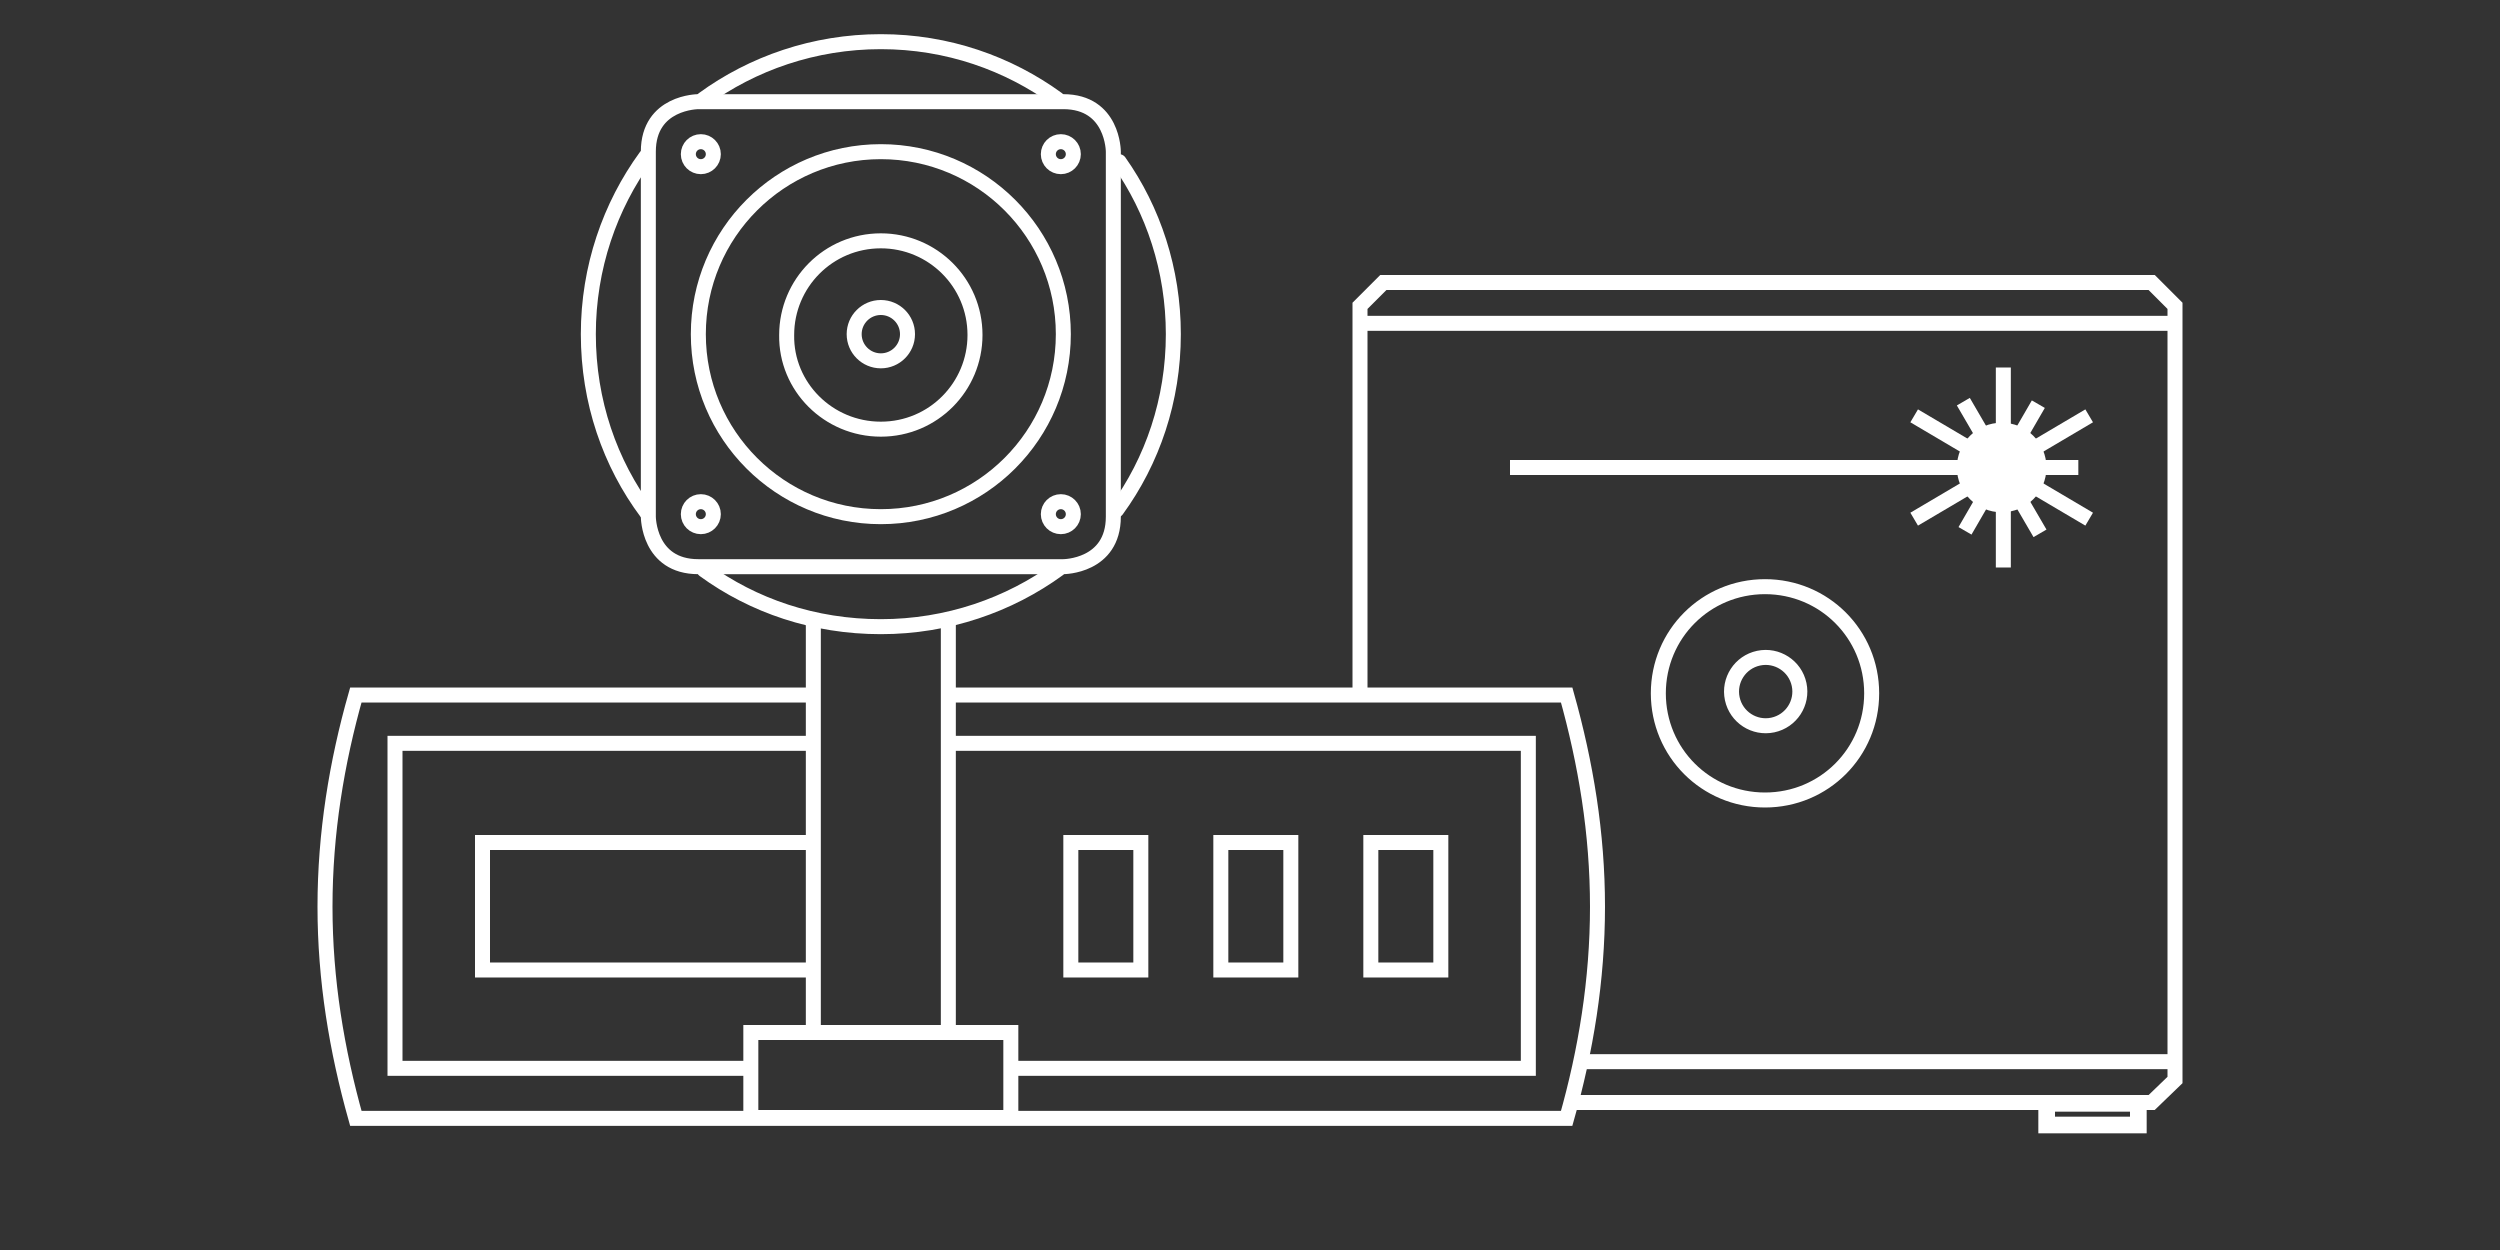 <?xml version="1.0" encoding="utf-8"?>
<!-- Generator: Adobe Illustrator 22.1.0, SVG Export Plug-In . SVG Version: 6.00 Build 0)  -->
<svg version="1.1" id="Ebene_1" xmlns="http://www.w3.org/2000/svg" xmlns:xlink="http://www.w3.org/1999/xlink" x="0px" y="0px"
	 viewBox="0 0 300 150" style="enable-background:new 0 0 300 150;" xml:space="preserve">
<rect x="0" y="0" width="300" height="150" fill="#333333" stroke="none"/>
<style type="text/css">
	.st0{clip-path:url(#SVGID_2_);fill:none;stroke:#FFFFFF;stroke-width:1.8;}
	.st1{clip-path:url(#SVGID_2_);fill:none;stroke:#FFFFFF;stroke-width:1.8;stroke-linecap:round;stroke-linejoin:round;}
	.st2{clip-path:url(#SVGID_2_);fill:none;stroke:#FFFFFF;stroke-width:1.8;stroke-linecap:round;}
	.st3{fill:none;stroke:#FFFFFF;stroke-width:1.8;}
	.st4{fill:none;stroke:#FFFFFF;stroke-width:2;}
	.st5{clip-path:url(#SVGID_4_);fill:none;stroke:#FFFFFF;stroke-width:1.8;}
	.st6{clip-path:url(#SVGID_6_);fill:#FFFFFF;}
	.st7{clip-path:url(#SVGID_6_);fill:none;stroke:#FFFFFF;stroke-width:1.35;}
	.st8{clip-path:url(#SVGID_6_);fill:none;stroke:#FFFFFF;stroke-width:1.8;}
</style>
<g>
	<defs>
		<rect id="SVGID_1_" width="300" height="150"/>
	</defs>
	<clipPath id="SVGID_2_">
		<use xlink:href="#SVGID_1_"  style="overflow:visible;"/>
	</clipPath>
	<path class="st0" d="M105.7,51.5c6.3,0,11.3-5.1,11.3-11.3c0-6.3-5.1-11.3-11.3-11.3c-6.3,0-11.3,5.1-11.3,11.3
		C94.3,46.4,99.4,51.5,105.7,51.5z"/>
	<circle class="st0" cx="105.7" cy="40.1" r="21.9"/>
	<circle class="st0" cx="105.7" cy="40.1" r="3.2"/>
	<circle class="st0" cx="84.1" cy="18.5" r="1.5"/>
	<circle class="st0" cx="127.3" cy="18.5" r="1.5"/>
	<circle class="st0" cx="127.3" cy="61.7" r="1.5"/>
	<circle class="st0" cx="84.1" cy="61.7" r="1.5"/>
	<path class="st1" d="M77.5,18.8c-4.3,5.9-6.9,13.3-6.9,21.3c0,8.1,2.6,15.5,7,21.4"/>
	<path class="st2" d="M84.5,68.4c5.9,4.3,13.2,6.8,21.2,6.8c8,0,15.4-2.6,21.3-6.9"/>
	<path class="st2" d="M134,61.2c4.3-5.9,6.8-13.2,6.8-21.1c0-7.7-2.4-14.9-6.5-20.7"/>
	<path class="st2" d="M126.9,11.9C121,7.6,113.7,5,105.7,5c-8,0-15.4,2.6-21.3,6.9"/>
	<path class="st0" d="M83.8,12.2c0,0-6,0-6,6V62c0,0,0,6,6,6h43.8c0,0,6,0,6-6V18.2c0,0,0-6-6-6H83.8z"/>
</g>
<rect x="90.1" y="123.9" class="st3" width="31.2" height="10.2"/>
<line class="st3" x1="113.8" y1="124.1" x2="113.8" y2="74.4"/>
<line class="st3" x1="97.6" y1="74.4" x2="97.6" y2="124"/>
<rect x="245.6" y="132.4" class="st4" width="11" height="2.6"/>
<g>
	<defs>
		<rect id="SVGID_3_" width="300" height="150"/>
	</defs>
	<clipPath id="SVGID_4_">
		<use xlink:href="#SVGID_3_"  style="overflow:visible;"/>
	</clipPath>
	<path class="st5" d="M211.8,96c7.1,0,12.8-5.7,12.8-12.8s-5.7-12.8-12.8-12.8c-7.1,0-12.8,5.7-12.8,12.8S204.7,96,211.8,96z"/>
	<ellipse transform="matrix(0.978 -0.208 0.208 0.978 -12.64 45.794)" class="st5" cx="211.9" cy="83.1" rx="4.1" ry="4.1"/>
</g>
<polyline class="st3" points="189,132.3 258.2,132.3 261,129.6 261,36.7 258.2,33.9 166,33.9 163.2,36.7 163.2,83.1 "/>
<line class="st3" x1="189.5" y1="127.4" x2="261.4" y2="127.4"/>
<line class="st3" x1="163.2" y1="38.8" x2="261.4" y2="38.8"/>
<line class="st3" x1="240.4" y1="44.1" x2="240.4" y2="68.1"/>
<line class="st3" x1="244.6" y1="48.5" x2="235.8" y2="63.7"/>
<line class="st3" x1="250.7" y1="49.9" x2="229.7" y2="62.3"/>
<line class="st3" x1="235.6" y1="48.2" x2="244.8" y2="64"/>
<line class="st3" x1="229.7" y1="49.9" x2="250.7" y2="62.3"/>
<line class="st3" x1="181.2" y1="56.1" x2="249.4" y2="56.1"/>
<g>
	<defs>
		<rect id="SVGID_5_" width="300" height="150"/>
	</defs>
	<clipPath id="SVGID_6_">
		<use xlink:href="#SVGID_5_"  style="overflow:visible;"/>
	</clipPath>
	<path class="st6" d="M240.2,60.8c2.6,0,4.7-2.1,4.7-4.7s-2.1-4.7-4.7-4.7c-2.6,0-4.7,2.1-4.7,4.7S237.6,60.8,240.2,60.8"/>
	<path class="st7" d="M240.2,60.8c2.6,0,4.7-2.1,4.7-4.7s-2.1-4.7-4.7-4.7c-2.6,0-4.7,2.1-4.7,4.7S237.6,60.8,240.2,60.8z"/>
	<path class="st8" d="M98.1,83.4H42.7c-2.3,8.1-3.7,16.6-3.7,25.4s1.4,17.2,3.7,25.4h145.3c2.3-8.1,3.7-16.6,3.7-25.4
		s-1.4-17.2-3.7-25.4h-73.8"/>
</g>
<polyline class="st3" points="97.6,89.2 47.4,89.2 47.4,128.2 90,128.2 "/>
<polyline class="st3" points="97.7,101.1 57.9,101.1 57.9,116.4 97.7,116.4 "/>
<rect x="164.5" y="101.1" class="st3" width="8.4" height="15.3"/>
<rect x="146.5" y="101.1" class="st3" width="8.4" height="15.3"/>
<rect x="128.5" y="101.1" class="st3" width="8.4" height="15.3"/>
<polyline class="st3" points="121.5,128.2 183.4,128.2 183.4,89.2 114,89.2 "/>
</svg>
